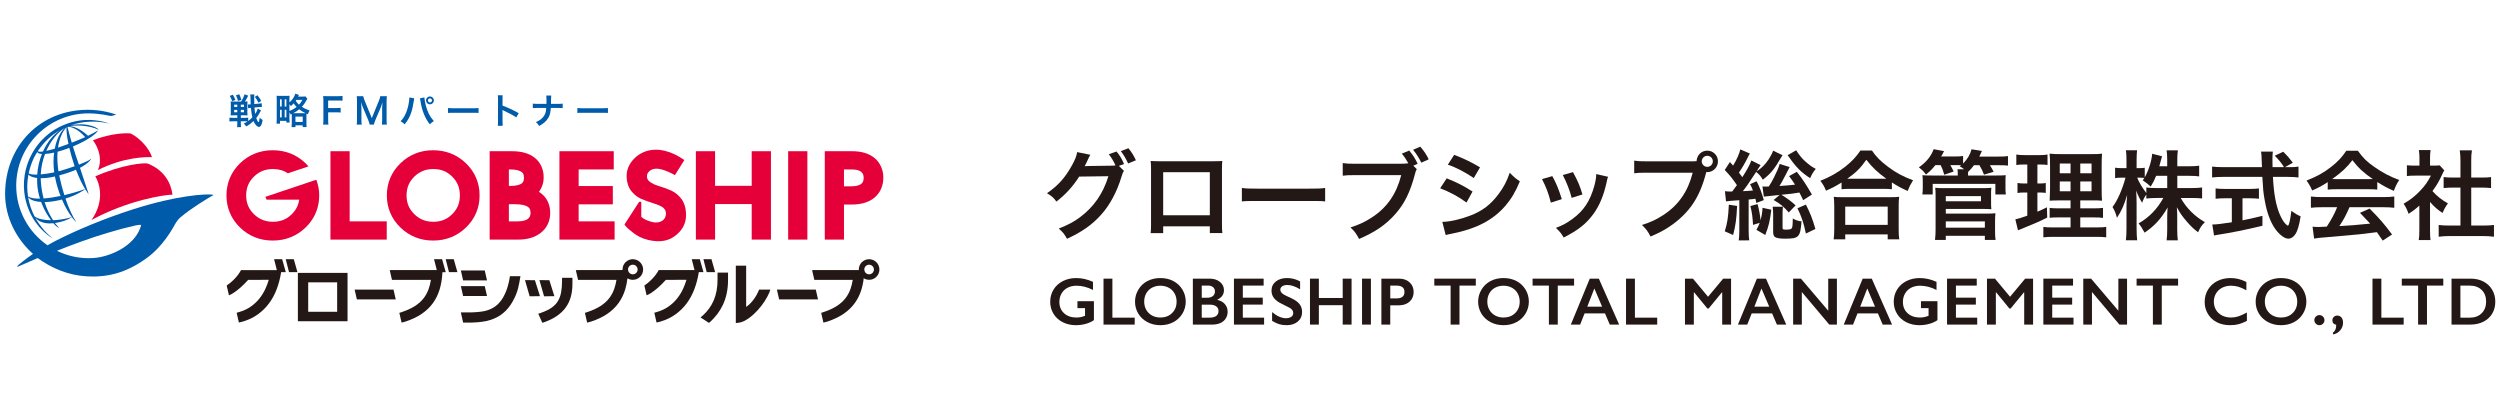<?xml version="1.0" encoding="UTF-8"?><svg id="uuid-fca8ee87-6cad-4097-b270-94c09d21e9f1" xmlns="http://www.w3.org/2000/svg" width="420" height="70" viewBox="0 0 420 70"><defs><style>.uuid-f61f69f6-61e5-4684-b07b-f4d9c394e81b{fill:#231815;}.uuid-f61f69f6-61e5-4684-b07b-f4d9c394e81b,.uuid-b74b5c56-8f60-4ae4-8282-95985f3687da,.uuid-3285222b-badb-4f56-a151-42740ef28532{stroke-width:0px;}.uuid-b74b5c56-8f60-4ae4-8282-95985f3687da{fill:#e60039;}.uuid-3285222b-badb-4f56-a151-42740ef28532{fill:#005bab;}</style></defs><path class="uuid-b74b5c56-8f60-4ae4-8282-95985f3687da" d="m25.536,26.402c-.437-1.392-1.926-3.144-3.574-3.978-.67-.073-3.043-.124-6.351,1.131,1.08,1.448,1.563,3.382.83,5.024,4.311-2.195,8.036-2.214,9.096-2.177Z"/><path class="uuid-b74b5c56-8f60-4ae4-8282-95985f3687da" d="m24.811,27.474c-.656-.148-4.24.155-8.796,2.148,1.121,1.964,1.201,4.738-.649,7.343,6.188-3.353,12.273-4.253,13.613-4.261-.258-1.999-1.393-4.119-4.167-5.23Z"/><path class="uuid-3285222b-badb-4f56-a151-42740ef28532" d="m35.759,32.708c-1.125-.17-6.003.095-13.35,2.44-5.054,1.613-9.696,3.594-12.952,5.255-.475.241-.972.516-1.471.806-3.178-2.193-5.261-5.855-5.261-10.008,0-6.714,5.441-12.156,12.155-12.156.404,0,.844.027,1.293.066.79.07,1.617.189,2.385.368.208.048.972-.234.972-.234-.537-.185-1.087-.339-1.651-.462-1.004-.221-2.044-.34-3.113-.34-8.057,0-13.907,6.095-13.907,14.151,0,3.966,1.915,7.58,4.684,10.059-1.134.784-2.359,1.754-2.643,2.041-.004.004-.009.008-.013.012l.07.111h0c.236-.081,2.05-.898,3.378-1.466.252.188.508.37.774.543,2.568,1.673,5.416,2.602,8.657,2.563,3.812-.046,6.542-1.426,8.797-3.039,2.825-2.021,4.363-4.892,4.994-6.002.13-.229.517-.718.767-.906,1.783-1.521,4.65-3.244,5.538-3.748l-.104-.052Zm-19.573,10.596c-.435.045-.871.071-1.308.07-1.624-.005-3.172-.332-4.586-.916-.247-.1-.488-.21-.726-.326,2.267-.903,5.64-2.184,8.622-3.044,1.12-.304,2.189-.662,3.325-.908.18-.038,2.277-.635,2.189-.314-.826,3.072-4.422,5.012-7.516,5.438Z"/><path class="uuid-3285222b-badb-4f56-a151-42740ef28532" d="m8.9,40.053s0,.004,0,.005c.001-.001.001-.003,0-.005Z"/><path class="uuid-3285222b-badb-4f56-a151-42740ef28532" d="m10.586,21.047c-1.864.797-4.064,2.408-5.446,5.226-1.395,2.888-1.293,5.647-.763,7.616.534,2.003,1.451,3.329,2.189,4.212,1.512,1.673,2.319,1.903,2.334,1.952-.015-.062-1.022-.582-2.376-2.512-.187-.269-.388-.586-.586-.946.163.176.369.366.593.498.255.149.905.443,1.73.446.232,0,.47-.013.709-.036.057.067.112.13.163.189.433.489.828.615.828.615,0,0-.478-.481-.733-.836,1.065-.144,2.13-.51,2.856-.976.445.584.745.838.745.838-.688-1.047-1.306-2.418-1.831-3.971,1.897-.574,3.056-1.389,3.315-1.583.342.55.589.842.589.843,0,0-.996-3.029-1.465-4.429,1.602-.834,1.913-1.536,1.913-1.536-.342.278-1.149.644-2.091,1.006-.015-.044-.029-.083-.039-.11-.367-1.036-.695-2.044-.972-2.949,1.383-.572,2.205-1.029,3.135-1.645.969-.694,1.082-1.024,1.082-1.024,0,0-.447.228-.989.524-.238.129-.461.245-.685.354-1.423-1.297-2.523-1.604-3.148-1.608,1.075-.2,3.232-.209,4.977.616-.447-.56-1.79-.877-2.62-.928-1.044-.023-1.662.026-2.164.175,1.122-.396,2.162-.561,2.957-.607,2.336-.124,3.437.318,3.541.304-.095-.007-.865-.47-3.076-.613-1.166-.034-2.782.075-4.672.896Zm-1.34,8.713c.101.497.22.994.356,1.488.181.612.372,1.169.568,1.676-1.027.216-2,.36-2.846.418-.236-.904-.386-1.845-.46-2.822-.015-.195-.022-.39-.025-.583.618.01,1.369-.06,2.246-.259.047-.011.092-.023.139-.034.007.039.014.077.021.116Zm-.135-.803c-.763.158-1.558.283-2.263.341.053-1.214.316-2.378.721-3.436.423-.022.934-.095,1.524-.226-.135,1.018-.144,2.146.017,3.321Zm-1.33-3.605c.628-1.419,1.512-2.611,2.474-3.41.073-.06.299-.236.577-.407.039-.024.075-.047.111-.071-.023.019-.045.037-.062.05-.746.626-1.37,1.876-1.68,3.461-.527.16-1.007.288-1.42.377Zm3.402-3.98c-.051.519.046,1.506.319,2.81-.61.231-1.202.44-1.756.62.193-1.373.649-2.593,1.437-3.43Zm-1.083.484c-1.195.808-2.197,2.076-2.882,3.597-.435.061-.741.05-.871-.049,1.095-1.671,2.425-2.798,3.754-3.548Zm-4.417,4.682c.183-.355.377-.686.578-1.002.005.013.01.026.016.039.079.158.345.26.766.287-.428,1.067-.703,2.244-.787,3.469-.646.018-1.167-.038-1.439-.199.175-.829.454-1.696.866-2.594Zm-.91,2.804c.126.132.335.274.672.387.213.072.476.131.787.168-.006.308-.002.619.018.932.059.952.209,1.732.467,2.538-.91.015-1.618-.098-2.01-.364-.172-1.101-.188-2.331.066-3.661Zm1.033,7.006c-.446-.864-.864-1.949-1.078-3.21.071.078.155.159.258.236.331.272.991.498,1.924.557.053.144.111.29.171.439.428,1.053,1.002,1.966,1.495,2.628-1.183-.001-2.187-.217-2.771-.65Zm6.266.128c-1.07.314-2.168.488-3.161.518-.615-.955-1.082-1.973-1.415-3.048.645-.007,1.39-.086,2.226-.267.239-.048.468-.101.69-.157.592,1.393,1.201,2.348,1.66,2.954Zm1.501-6.072c.256.549.51,1.003.728,1.354-1.144.407-2.34.757-3.491,1.025-.312-.992-.588-2.045-.822-3.131-.013-.062-.025-.124-.039-.187,1.165-.305,2.085-.632,2.808-.95.231.583.546,1.311.815,1.889Zm-1.036-2.477c-.954.34-1.956.655-2.712.858-.174-1.101-.235-2.228-.154-3.291.6-.16,1.262-.374,1.977-.65.214.904.502,1.93.873,3.036.005.015.011.032.017.048Zm1.781-4.895c-.517.234-1.087.466-1.881.785-.127.051-.254.101-.38.151-.351-1.186-.598-2.136-.714-2.644,0-.006-.002-.01-.003-.016.601-.02,1.644.256,2.979,1.725Z"/><path class="uuid-3285222b-badb-4f56-a151-42740ef28532" d="m18.334,20.765c.007,0,.01,0,.011-.004,0,.003-.005.004-.011.004Z"/><polygon class="uuid-b74b5c56-8f60-4ae4-8282-95985f3687da" points="58.741 25.405 57.615 25.405 55.515 25.405 55.515 40.252 64.972 40.252 64.972 37.188 58.741 37.188 58.741 25.405"/><path class="uuid-b74b5c56-8f60-4ae4-8282-95985f3687da" d="m72.767,25.242c-2.108-.01-4.024.749-5.502,2.199-1.489,1.433-2.285,3.319-2.272,5.392-.013,2.066.784,3.949,2.272,5.382,1.478,1.451,3.395,2.21,5.502,2.198h.043c2.097,0,4.002-.756,5.476-2.196,1.496-1.432,2.296-3.316,2.283-5.384.013-2.075-.786-3.961-2.283-5.394-1.485-1.45-3.405-2.207-5.519-2.197Zm.037,12.018c-1.318-.01-2.304-.412-3.206-1.285-.887-.889-1.289-1.848-1.299-3.141.01-1.302.413-2.264,1.299-3.152.902-.873,1.887-1.275,3.206-1.285,1.311.01,2.283.41,3.174,1.281.873.886,1.273,1.852,1.284,3.156-.011,1.296-.409,2.258-1.284,3.145-.891.872-1.864,1.271-3.174,1.281Z"/><path class="uuid-b74b5c56-8f60-4ae4-8282-95985f3687da" d="m90.541,32.227c.518-.7.81-1.543.792-2.442.017-1.272-.502-2.487-1.481-3.262-.999-.807-2.316-1.116-3.839-1.118h-3.751v14.847h4.834c1.458,0,2.761-.349,3.769-1.15,1.019-.787,1.586-2.023,1.567-3.321.006-1.061-.325-2.081-1.024-2.837-.255-.278-.546-.516-.868-.717Zm-4.861-3.759c1.029-.005,1.666.203,1.942.415.265.215.381.383.404.975-.023.591-.139.76-.397.97-.271.208-.897.414-1.912.41h-.227v-2.77h.19Zm-.19,8.721v-2.878h1.055c1.115-.006,1.824.211,2.144.444.304.237.421.41.444,1.009-.017.508-.125.717-.43.99-.274.232-.81.436-1.733.435h-1.481Z"/><polygon class="uuid-b74b5c56-8f60-4ae4-8282-95985f3687da" points="97.212 34.329 102.955 34.329 102.955 31.256 97.212 31.256 97.212 28.468 103.109 28.468 103.109 25.405 101.983 25.405 93.985 25.405 93.985 40.252 103.253 40.252 103.253 37.189 97.212 37.189 97.212 34.329"/><polygon class="uuid-b74b5c56-8f60-4ae4-8282-95985f3687da" points="126.284 25.405 126.284 31.219 120.133 31.219 120.133 25.405 116.907 25.405 116.907 40.251 120.133 40.251 120.133 34.283 126.284 34.283 126.284 40.251 129.519 40.251 129.519 25.405 128.394 25.405 126.284 25.405"/><polygon class="uuid-b74b5c56-8f60-4ae4-8282-95985f3687da" points="132.413 25.405 132.413 40.252 135.639 40.252 135.639 25.405 134.513 25.405 132.413 25.405"/><path class="uuid-b74b5c56-8f60-4ae4-8282-95985f3687da" d="m146.935,26.562c-.985-.826-2.29-1.158-3.776-1.157h-4.596v14.846h3.226v-5.888h1.282c1.529,0,2.861-.334,3.86-1.18.971-.807,1.479-2.036,1.463-3.326.017-1.279-.492-2.5-1.459-3.296Zm-5.147,1.906h1.336c.836.002,1.306.191,1.567.416.278.258.39.47.406.993-.017.566-.138.774-.405,1.011-.258.217-.782.415-1.685.413h-1.219v-2.833Z"/><path class="uuid-b74b5c56-8f60-4ae4-8282-95985f3687da" d="m53.138,30.198l-8.566,2.874.223.476h5.468c-.132.948-.524,1.716-1.229,2.43-.891.872-1.863,1.271-3.174,1.281-1.318-.01-2.303-.412-3.206-1.285-.887-.889-1.287-1.848-1.299-3.141.011-1.302.413-2.264,1.299-3.152.902-.873,1.888-1.275,3.206-1.285.988.008,1.784.236,2.496.722l3.472-1.165c-.154-.177-.314-.349-.486-.514-1.483-1.45-3.404-2.207-5.518-2.197-2.109-.01-4.024.749-5.503,2.199-1.49,1.433-2.284,3.319-2.272,5.392-.012,2.066.783,3.949,2.272,5.382,1.478,1.451,3.394,2.21,5.503,2.198h.042c2.097,0,4.002-.756,5.476-2.196,1.321-1.265,2.098-2.883,2.254-4.669.02-.236.032-.475.031-.715.005-.868-.14-1.698-.488-2.635Z"/><path class="uuid-b74b5c56-8f60-4ae4-8282-95985f3687da" d="m115.248,35.775c-.046-.892-.286-1.722-.802-2.398-.439-.575-.996-1.041-1.64-1.344-.564-.265-1.33-.538-2.365-.862-.918-.273-1.448-.758-1.493-.839-.174-.208-.238-.37-.257-.625-.007-.403.07-.602.357-.906.299-.282.61-.427,1.161-.464.444-.029,1.537.163,3.178,1.085l1.584-2.536c-.434-.297-1.069-.697-1.764-1.022-.701-.329-2.036-.777-3.261-.713-1.286.056-2.485.569-3.37,1.465-.898.878-1.377,1.983-1.298,3.214.044.835.278,1.628.779,2.267.423.539.958.978,1.573,1.268.542.251,1.3.524,2.353.86.932.283,1.451.636,1.531.759.503.458.478,1.345-.008,1.9-.873.84-2.086.371-2.344.295-.642-.188-1.1-.465-1.428-.742v-2.534h-.358l-2.47,3.815c.024.035.05.072.078.108.3.419.831.861,1.451,1.328.624.469,1.388.904,2.472,1.159,2.799.657,4.268-.338,5.144-1.247.903-.903,1.276-2.034,1.195-3.291Z"/><path class="uuid-3285222b-badb-4f56-a151-42740ef28532" d="m43.857,18.553q-.024.042-.084.132c0,.006-.018.036-.048.09-.192.384-.432.756-.678,1.062.138.39.306.696.384.696.066,0,.138-.276.198-.768.192.192.282.264.498.39-.126.786-.33,1.164-.63,1.164-.15,0-.354-.126-.522-.324-.15-.186-.264-.372-.384-.66-.39.378-.743.642-1.223.918-.132-.21-.234-.33-.42-.498.342-.168.444-.228.654-.36-.179-.018-.353-.024-.521-.024h-.624v.354c0,.3.012.462.036.636h-.665c.024-.168.036-.342.036-.642v-.348h-.659c-.27,0-.48.012-.66.036v-.642c.18.024.39.036.648.036h.672v-.432h-.558c-.258,0-.432.006-.552.024.012-.12.018-.246.018-.51v-1.332c0-.264-.006-.39-.018-.516.114.018.234.024.462.024h1.289c.288-.456.42-.72.582-1.211l.606.216c-.21.444-.33.672-.552.996.204,0,.318-.006.438-.024-.018.138-.024.282-.024.552v1.271c0,.258.006.408.024.534-.156-.018-.336-.024-.564-.024h-.558v.432h.624c.263,0,.426-.006.612-.03v.558c.276-.204.414-.324.701-.612-.12-.48-.186-.936-.24-1.601-.27.03-.372.042-.468.066l-.042-.63h.102c.102,0,.228-.006.372-.018-.018-.318-.03-.702-.036-1.14-.006-.246-.018-.414-.036-.522h.689c-.024.126-.03.216-.03.564,0,.306.006.666.012,1.044l.726-.066c.234-.018.372-.042.522-.078l.036.624h-.054c-.137.006-.221.006-.474.03l-.726.072c.036.468.072.798.126,1.086.198-.294.348-.612.432-.912l.552.318Zm-4.744-2.645c.222.372.264.456.444.894l-.552.198c-.126-.378-.21-.564-.408-.888l.516-.204Zm.228,1.679v.378h.522v-.378h-.522Zm0,.87v.402h.522v-.402h-.522Zm.852-2.627c.168.36.21.474.354.96l-.57.162c-.096-.396-.162-.588-.336-.942l.552-.18Zm.264,2.135h.528v-.378h-.528v.378Zm0,.894h.528v-.402h-.528v.402Zm2.969-1.607c-.198-.408-.312-.588-.612-.977l.432-.276c.33.414.438.57.642.948l-.461.306Z"/><path class="uuid-3285222b-badb-4f56-a151-42740ef28532" d="m48.819,19.23c-.06-.144-.078-.18-.198-.39v1.145c0,.258.006.438.03.6h-.54v-.276h-1.074v.468h-.581c.024-.192.036-.408.036-.714v-3.365c0-.258-.012-.474-.024-.606.132.012.336.018.576.018h1.008c.288,0,.426-.006.588-.018-.012.096-.018.348-.018.588v.528c.474-.39.845-.947.983-1.475l.618.204q-.042.078-.084.174c-.012.03-.018.042-.054.12h.756c.21,0,.342-.006.48-.03l.318.39c-.03.048-.042.066-.072.12-.294.546-.534.882-.864,1.235.402.264.786.444,1.307.618-.138.234-.192.348-.282.63-.12-.054-.156-.072-.239-.108-.006.09-.006.162-.006.324v1.283c0,.3.006.516.03.654h-.659v-.294h-1.218v.3h-.647c.018-.174.03-.384.03-.654v-1.283c0-.114-.006-.168-.006-.27l-.192.084Zm-1.782-1.331h.288v-1.211h-.288v1.211Zm0,1.829h.288v-1.278h-.288v1.278Zm.786-1.829h.288v-1.211h-.288v1.211Zm0,1.829h.288v-1.278h-.288v1.278Zm.798-1.086c.432-.156.834-.384,1.206-.678-.204-.204-.324-.354-.492-.6-.174.198-.252.276-.461.468-.108-.156-.145-.21-.252-.348v1.158Zm2.405.378c.162,0,.222,0,.312-.006-.408-.192-.738-.396-1.074-.654-.342.282-.623.468-.995.66h1.757Zm-1.391,1.463h1.218v-.894h-1.218v.894Zm.15-3.706c-.048.072-.066.096-.102.15.174.288.311.456.545.666.246-.27.414-.504.57-.816h-1.013Z"/><path class="uuid-3285222b-badb-4f56-a151-42740ef28532" d="m55.129,20.07c0,.426.012.636.048.863h-.894c.036-.204.048-.456.048-.852v-3.16c0-.33-.012-.504-.048-.78.246.012.396.018.762.018h1.679c.377,0,.57-.012.821-.042v.809c-.216-.03-.437-.042-.821-.042h-1.596v1.271h1.284c.372,0,.582-.012.815-.042v.798c-.222-.03-.45-.042-.815-.042h-1.284v1.199Z"/><path class="uuid-3285222b-badb-4f56-a151-42740ef28532" d="m62.106,20.934c-.03-.192-.126-.474-.264-.81l-.864-2.057c-.114-.27-.168-.432-.306-.918.024.318.048.81.048.941v1.967c0,.414.011.642.048.875h-.84c.036-.24.048-.474.048-.875v-3.011c0-.39-.012-.642-.048-.888h1.097c.042.21.12.462.222.714l1.217,2.974,1.212-2.974c.12-.294.174-.486.216-.714h1.103c-.036.288-.048.486-.048.888v3.011c0,.438.012.654.048.875h-.84c.036-.246.048-.462.048-.875v-1.991c.024-.522.042-.828.048-.918-.078.324-.192.66-.276.876l-.9,2.111c-.12.282-.228.618-.264.798h-.708Z"/><path class="uuid-3285222b-badb-4f56-a151-42740ef28532" d="m69.591,16.52c-.023.072-.035.138-.077.462-.12.816-.27,1.481-.474,2.051-.27.737-.575,1.277-1.061,1.853-.288-.276-.384-.348-.684-.516.36-.36.605-.726.857-1.278.258-.558.468-1.301.564-2.057.036-.246.053-.45.053-.582v-.084l.821.15Zm1.703-.15c.018.336.115.852.252,1.379.288,1.097.684,1.865,1.338,2.591-.318.204-.42.288-.661.552-.425-.516-.737-1.055-1.018-1.763-.258-.63-.468-1.433-.57-2.183-.036-.228-.053-.342-.084-.432l.743-.144Zm1.595.498c0,.366-.293.66-.659.66-.359,0-.659-.3-.659-.66,0-.366.294-.66.659-.66s.659.294.659.66Zm-1.001,0c0,.186.155.342.341.342s.342-.156.342-.342c0-.192-.15-.342-.342-.342-.186,0-.341.156-.341.342Z"/><path class="uuid-3285222b-badb-4f56-a151-42740ef28532" d="m75.26,18.145c.265.036.378.042.971.042h3.197c.595,0,.708-.006.971-.042v.834c-.239-.03-.306-.03-.976-.03h-3.185c-.672,0-.737,0-.978.03v-.834Z"/><path class="uuid-3285222b-badb-4f56-a151-42740ef28532" d="m83.629,21.131c.029-.192.036-.354.036-.672v-3.844c0-.294-.013-.45-.036-.612h.821c-.024.18-.024.258-.024.63v1.116c.822.288,1.763.726,2.723,1.265l-.42.708c-.498-.342-1.122-.684-2.122-1.145-.139-.066-.157-.072-.205-.102.018.168.024.24.024.408v1.583c0,.312.006.468.024.666h-.821Z"/><path class="uuid-3285222b-badb-4f56-a151-42740ef28532" d="m93.754,17.449c.419,0,.545-.006.779-.042v.755c-.215-.024-.372-.03-.768-.03h-1.23c-.053.834-.155,1.229-.432,1.691-.33.546-.75.918-1.529,1.343-.204-.342-.294-.45-.546-.648.719-.312,1.176-.684,1.446-1.181.18-.324.246-.594.293-1.206h-1.487c-.396,0-.551.006-.768.03v-.755c.234.036.365.042.779.042h1.512c.005-.252.005-.36.005-.468v-.354c0-.258-.005-.414-.029-.576h.828c-.024.192-.024.198-.031.576l-.005.36q-.006.396-.006.462h1.188Z"/><path class="uuid-3285222b-badb-4f56-a151-42740ef28532" d="m96.994,18.145c.265.036.378.042.971.042h3.197c.595,0,.708-.006.971-.042v.834c-.239-.03-.306-.03-.976-.03h-3.185c-.672,0-.737,0-.978.03v-.834Z"/><path class="uuid-f61f69f6-61e5-4684-b07b-f4d9c394e81b" d="m106.317,43.545c-.958,0-1.734.776-1.734,1.733,0,.03.007.058.009.087l-7.856.012.378,1.642h6.453c-.089.564-.219,1.079-.388,1.548-.216.601-.514,1.133-.895,1.609-.378.472-.854.891-1.439,1.262-.582.367-1.289.693-2.12.971l-.461.154.377,1.639.661-.178c1.051-.345,1.96-.777,2.723-1.297.76-.519,1.393-1.125,1.891-1.817.497-.688.871-1.459,1.124-2.304.173-.58.295-1.2.375-1.854.263.16.57.258.901.258.955,0,1.729-.774,1.729-1.73s-.774-1.733-1.729-1.733Zm0,2.541c-.449,0-.808-.363-.81-.808.002-.447.362-.808.81-.808.443,0,.805.362.805.808s-.362.807-.805.808Z"/><path class="uuid-f61f69f6-61e5-4684-b07b-f4d9c394e81b" d="m94.426,46.67v.461c0,.757-.056,1.423-.161,1.996-.106.561-.287,1.044-.54,1.464-.252.414-.598.774-1.046,1.092-.449.315-1.04.608-1.777.864l-.477.165.692,1.522.4-.141c1.508-.532,2.682-1.315,3.473-2.364.797-1.057,1.181-2.416,1.18-4.023v-1.035h-1.743Z"/><polygon class="uuid-f61f69f6-61e5-4684-b07b-f4d9c394e81b" points="93.136 49.754 92.289 47.071 90.624 47.065 91.404 49.78 93.136 49.754"/><polygon class="uuid-f61f69f6-61e5-4684-b07b-f4d9c394e81b" points="89.865 47.071 88.201 47.065 88.982 49.78 90.713 49.754 89.865 47.071"/><path class="uuid-f61f69f6-61e5-4684-b07b-f4d9c394e81b" d="m85.664,46.404c-.096.717-.292,1.526-.448,2.003-.256.739-.554,1.364-.882,1.862-.367.553-.793.984-1.28,1.305-.491.326-1.06.559-1.722.699-.673.14-1.737.215-2.612.215h-1.298l.386,1.714h.911c1.018,0,2.232-.091,3.062-.284.839-.19,1.593-.508,2.254-.946.664-.443,1.241-1.02,1.719-1.721.232-.339.444-.714.639-1.119l.006.009c.233-.461.406-.917.536-1.343.012-.035.109-.39.109-.39.131-.453.28-1.347.393-2.003h-1.775Z"/><polygon class="uuid-f61f69f6-61e5-4684-b07b-f4d9c394e81b" points="81.818 47.106 81.439 45.441 77.425 45.441 77.802 47.106 81.818 47.106"/><polygon class="uuid-f61f69f6-61e5-4684-b07b-f4d9c394e81b" points="81.818 49.731 81.439 48.069 77.425 48.069 77.802 49.731 81.818 49.731"/><path class="uuid-f61f69f6-61e5-4684-b07b-f4d9c394e81b" d="m50.044,45.845v8.124h8.342v-8.124h-8.342Zm6.599,6.534h-4.866v-4.946h4.865v4.946Z"/><polygon class="uuid-f61f69f6-61e5-4684-b07b-f4d9c394e81b" points="49.359 43.546 48.005 43.546 48.558 45.723 49.972 45.723 49.359 43.546"/><path class="uuid-f61f69f6-61e5-4684-b07b-f4d9c394e81b" d="m47.398,43.546h-1.354l.466,1.832h-6.026s-.64,1.386-2.4,2.592l.376,1.643s1.232-.386,3.236-2.597l3.457-.008c-.147.501-.326.985-.536,1.445-.284.63-.634,1.2-1.049,1.715-.413.514-.895.96-1.448,1.346-.543.38-1.168.675-1.884.888l-.48.142.376,1.642.654-.161c.966-.284,1.822-.698,2.563-1.237.729-.533,1.358-1.156,1.878-1.869.518-.705.937-1.49,1.258-2.342.319-.846.555-1.735.71-2.664l.032-.191h.787l-.615-2.177Z"/><polygon class="uuid-f61f69f6-61e5-4684-b07b-f4d9c394e81b" points="76.231 43.546 74.879 43.546 75.431 45.723 76.846 45.723 76.231 43.546"/><path class="uuid-f61f69f6-61e5-4684-b07b-f4d9c394e81b" d="m74.271,43.546h-1.353l.462,1.821-7.905.01.376,1.642h6.542c-.091.564-.221,1.079-.389,1.548-.215.601-.512,1.133-.893,1.609-.38.472-.855.891-1.439,1.261-.582.367-1.29.693-2.122.972l-.46.153.377,1.639.66-.178c1.05-.346,1.959-.778,2.724-1.296.758-.52,1.393-1.125,1.89-1.818.497-.689.87-1.459,1.124-2.304.25-.839.403-1.757.458-2.749l.008-.132h.555l-.616-2.177Z"/><polygon class="uuid-f61f69f6-61e5-4684-b07b-f4d9c394e81b" points="59.577 48.648 59.955 50.301 66.486 50.301 66.109 48.648 59.577 48.648"/><path class="uuid-f61f69f6-61e5-4684-b07b-f4d9c394e81b" d="m110.654,45.377s-.639,1.386-2.4,2.592l.376,1.643s1.232-.386,3.237-2.597l3.456-.008c-.148.501-.326.985-.536,1.445-.284.63-.634,1.2-1.05,1.715-.413.514-.893.96-1.447,1.346-.543.38-1.169.675-1.885.888l-.48.142.375,1.642.655-.161c.966-.284,1.823-.698,2.563-1.237.731-.533,1.358-1.156,1.88-1.869.516-.705.937-1.49,1.256-2.342.32-.846.557-1.735.712-2.664l.089-.537h-6.8Z"/><polygon class="uuid-f61f69f6-61e5-4684-b07b-f4d9c394e81b" points="120.143 45.723 119.527 43.546 118.174 43.546 118.727 45.723 120.143 45.723"/><polygon class="uuid-f61f69f6-61e5-4684-b07b-f4d9c394e81b" points="116.214 43.546 116.767 45.723 118.183 45.723 117.567 43.546 116.214 43.546"/><polygon class="uuid-f61f69f6-61e5-4684-b07b-f4d9c394e81b" points="130.517 48.648 130.894 50.301 137.427 50.301 137.049 48.648 130.517 48.648"/><path class="uuid-f61f69f6-61e5-4684-b07b-f4d9c394e81b" d="m120.547,47.006c-.001,2.626-.861,4.534-2.48,6l-.384.327,1.423.913.298-.255c1.549-1.483,2.914-3.553,2.907-6.985v-1.208h-1.765v1.208Z"/><path class="uuid-f61f69f6-61e5-4684-b07b-f4d9c394e81b" d="m125.355,51.559v-6.928h-1.739v9.635s.312-.01.576-.062c.305-.061.518-.142.518-.142,1.578-.585,3.746-2.877,4.6-5.092l.108-.322h-1.871c-.49,1.151-1.199,2.222-2.191,2.911Z"/><path class="uuid-f61f69f6-61e5-4684-b07b-f4d9c394e81b" d="m145.167,45.365l-8.737.012.378,1.642h6.454c-.089.564-.221,1.079-.389,1.548-.216.601-.512,1.133-.893,1.609-.379.472-.854.891-1.44,1.261-.583.367-1.289.693-2.122.972l-.46.153.376,1.639.661-.178c1.05-.346,1.959-.778,2.723-1.296.76-.52,1.393-1.125,1.89-1.818.498-.689.871-1.459,1.125-2.304.25-.839.402-1.757.458-2.749l-.025-.49Z"/><path class="uuid-f61f69f6-61e5-4684-b07b-f4d9c394e81b" d="m146.011,43.546c-.958,0-1.733.775-1.733,1.733s.776,1.729,1.733,1.729,1.73-.773,1.73-1.729-.774-1.733-1.73-1.733Zm0,2.541c-.448-.001-.808-.363-.81-.807.002-.447.362-.809.81-.809.443,0,.806.362.806.809,0,.444-.363.806-.806.807Z"/><path class="uuid-f61f69f6-61e5-4684-b07b-f4d9c394e81b" d="m188.822,28.704c-.163.245-.229.375-.408.98-.751,2.482-1.91,4.685-3.346,6.301-1.502,1.715-3.298,2.988-5.812,4.131-.457-.816-.669-1.094-1.387-1.714,1.633-.653,2.547-1.142,3.575-1.91,2.334-1.746,3.869-3.967,4.767-6.889l-4.914.065c-.996,1.6-2.269,3.004-3.82,4.195-.49-.669-.734-.881-1.584-1.404,1.861-1.274,3.037-2.58,4.228-4.735.506-.93.768-1.584.833-2.171l2.236.457c-.13.164-.13.18-.327.588-.294.653-.408.898-.636,1.322.179-.016.441-.016.784-.033l3.575-.049c.424,0,.637-.017.816-.049-.327-.719-.669-1.29-1.126-1.878l1.306-.457c.604.751.882,1.224,1.257,2.106l-.865.311.849.832Zm.702-1.24c-.343-.751-.734-1.437-1.224-2.074l1.273-.489c.571.702.898,1.24,1.258,2.024l-1.307.539Z"/><path class="uuid-f61f69f6-61e5-4684-b07b-f4d9c394e81b" d="m195.415,38.026v1.143h-2.106c.049-.392.065-.783.065-1.404v-9.354c0-.62-.016-.931-.065-1.372.392.033.735.049,1.388.049h9.273c.702,0,.995-.016,1.371-.049-.033.425-.049.751-.049,1.355v9.338c0,.604.016,1.044.065,1.42h-2.106v-1.126h-7.836Zm7.836-9.093h-7.836v7.232h7.836v-7.232Z"/><path class="uuid-f61f69f6-61e5-4684-b07b-f4d9c394e81b" d="m208.635,31.577c.719.098,1.029.115,2.644.115h8.702c1.616,0,1.926-.017,2.644-.115v2.269c-.653-.081-.833-.081-2.661-.081h-8.669c-1.828,0-2.008,0-2.661.081v-2.269Z"/><path class="uuid-f61f69f6-61e5-4684-b07b-f4d9c394e81b" d="m238.018,28.41c-.147.277-.196.392-.277.734-.816,3.118-1.78,5.078-3.347,6.84-1.6,1.796-3.346,2.988-6.073,4.163-.457-.881-.67-1.192-1.437-1.942,1.437-.457,2.367-.882,3.575-1.666,2.547-1.649,4.147-3.951,4.946-7.117h-7.771c-1.094,0-1.469.016-2.057.097v-2.122c.637.097.98.114,2.09.114h7.493c.686,0,1.11-.033,1.437-.081-.392-.702-.653-1.094-1.094-1.616l1.241-.523c.669.816.963,1.274,1.42,2.22l-.734.327.588.571Zm.767-1.078c-.441-.881-.816-1.47-1.388-2.171l1.208-.523c.621.718.963,1.224,1.421,2.122l-1.241.571Z"/><path class="uuid-f61f69f6-61e5-4684-b07b-f4d9c394e81b" d="m243.044,29.961c1.681.669,2.938,1.306,4.342,2.22l-1.012,1.845c-1.306-.963-2.759-1.747-4.424-2.4l1.094-1.665Zm-.735,7.313c1.241-.016,3.02-.408,4.718-1.061,2.024-.784,3.412-1.845,4.718-3.592.882-1.175,1.388-2.154,1.894-3.607.669.702.914.914,1.697,1.453-.751,1.812-1.437,2.938-2.449,4.13-2.073,2.383-4.848,3.836-8.864,4.636-.588.115-.816.164-1.143.262l-.571-2.22Zm1.992-11.265c1.681.653,2.971,1.274,4.342,2.106l-1.045,1.796c-1.486-.996-2.938-1.763-4.358-2.253l1.061-1.649Z"/><path class="uuid-f61f69f6-61e5-4684-b07b-f4d9c394e81b" d="m260.787,29.585c.686,1.257,1.012,2.041,1.6,3.869l-1.844.589c-.424-1.65-.751-2.514-1.486-3.951l1.73-.506Zm9.37.115c-.098.245-.13.327-.228.832-.474,2.22-1.208,4.016-2.253,5.436-1.208,1.649-2.563,2.71-4.979,3.935-.424-.719-.62-.963-1.306-1.616,1.143-.441,1.812-.8,2.776-1.502,1.909-1.388,3.004-3.053,3.706-5.664.212-.8.293-1.372.293-1.878l1.992.457Zm-5.893-.783c.865,1.616,1.175,2.334,1.584,3.755l-1.812.571c-.31-1.241-.8-2.498-1.486-3.837l1.714-.489Z"/><path class="uuid-f61f69f6-61e5-4684-b07b-f4d9c394e81b" d="m284.129,27.104c.293,0,.538,0,.898-.033.033-.996.816-1.763,1.796-1.763.996,0,1.795.8,1.795,1.796s-.8,1.812-1.779,1.812c-.033,0-.065,0-.179-.017-.571,2.204-1.258,3.853-2.204,5.273-.996,1.502-2.416,2.873-4.064,3.95-.931.621-1.698,1.013-3.102,1.616-.457-.881-.67-1.192-1.437-1.942,1.437-.457,2.367-.882,3.575-1.665,2.547-1.649,4.146-3.951,4.946-7.117h-7.771c-1.094,0-1.469.016-2.057.097v-2.122c.637.097.98.114,2.089.114h7.494Zm1.763,0c0,.506.425.93.931.93s.931-.424.931-.93c0-.523-.408-.93-.931-.93-.506,0-.931.424-.931.93Z"/><path class="uuid-f61f69f6-61e5-4684-b07b-f4d9c394e81b" d="m289.791,32.116c.392.049.555.065.914.065.065,0,.179,0,.31-.016.31-.392.49-.637.784-1.061-.686-1.028-1.126-1.584-2.041-2.547l.865-1.338c.261.293.343.391.539.604.604-.996,1.045-1.992,1.208-2.726l1.616.703c-.13.179-.163.261-.31.555-.522,1.061-.963,1.796-1.535,2.644.261.327.392.506.571.767.799-1.24,1.224-2.024,1.518-2.807l1.551.783q-.098.147-.425.637c-.016.033-.065.098-.13.212-.033.033-.082.114-.131.195.784-.473,1.453-1.126,2.008-1.974.392-.604.621-1.029.784-1.502l1.584.767c-.049.065-.065.099-.082.131q-.097.147-.179.277c-1.159,2.008-1.73,2.678-3.053,3.706-.359-.604-.621-.914-1.127-1.306-1.518,2.318-1.649,2.497-2.236,3.232.816-.033.979-.049,1.698-.114-.13-.359-.212-.539-.474-1.061l1.094-.49c.489.93.849,1.877,1.208,3.167l-1.257.473c-.065-.327-.082-.425-.147-.702q-.179.016-.49.065c-.098,0-.228.017-.653.066v5.142c0,.8.033,1.258.098,1.715l-1.763.016c.065-.506.098-.996.098-1.714v-5.044q-1.943.131-2.236.196l-.18-1.714Zm2.041,2.482c-.098,2.22-.261,3.33-.669,4.881l-1.404-.62c.441-1.404.588-2.368.686-4.473l1.387.213Zm2.677,3.183c-.082-1.388-.163-2.024-.441-3.167l1.208-.327c.31,1.257.425,1.862.49,2.726.212-.8.293-1.241.342-2.106l1.469.327c-.228,1.893-.441,2.791-1.012,4.244l-1.486-.865c.294-.555.376-.718.556-1.176l-1.127.343Zm8.424-4.147c-.327-.686-.408-.865-.637-1.29-1.224.196-1.273.213-3.021.375.914.555,1.698,1.143,2.384,1.779l-1.143,1.192c-.865-.98-1.371-1.404-2.546-2.09l1.012-.849c-1.975.195-2.335.229-2.661.278l-.229-1.715c.229.033.343.033.555.033.131,0,.213,0,.506-.016.392-.588.539-.865.866-1.502.587-1.175.8-1.665.963-2.285l1.682.522-.685,1.323c-.604,1.159-.735,1.404-1.029,1.86,1.584-.114,1.796-.13,2.612-.228-.311-.506-.49-.751-.996-1.437l1.306-.718c1.078,1.388,1.567,2.155,2.53,3.82l-1.469.947Zm-3.396,1.094c-.049.343-.065.702-.065,1.044v2.433c0,.359.033.375.767.375.327,0,.637-.065.719-.163.179-.196.212-.473.228-1.714.506.293.898.424,1.47.49-.212,2.677-.441,2.905-2.824,2.905-.817,0-1.356-.098-1.633-.277-.212-.148-.31-.409-.31-.882v-2.988c0-.424-.033-.816-.081-1.224h1.73Zm2.22-9.485c.506.799.963,1.371,1.534,1.877.653.588,1.11.914,1.764,1.258-.392.441-.637.832-.947,1.551-1.42-.898-2.416-1.878-3.494-3.461-.033-.033-.13-.163-.294-.392l1.437-.832Zm1.632,9.126c.751,1.486,1.077,2.318,1.6,4.097l-1.6.767c-.391-1.844-.718-2.824-1.42-4.244l1.42-.62Z"/><path class="uuid-f61f69f6-61e5-4684-b07b-f4d9c394e81b" d="m309.379,30.663c-1.061.653-1.486.881-2.612,1.372-.278-.686-.473-1.028-.947-1.665,1.518-.588,2.905-1.372,4.163-2.351,1.126-.898,1.893-1.714,2.563-2.726h1.942c.703,1.045,1.437,1.78,2.743,2.759,1.274.963,2.498,1.616,4.163,2.236-.425.686-.589.996-.898,1.796-1.16-.522-1.665-.784-2.661-1.436v1.142c-.408-.049-.817-.065-1.47-.065h-5.583c-.522,0-.979.016-1.404.065v-1.126Zm-1.323,9.55c.065-.522.098-1.012.098-1.73v-3.804c0-.669-.033-1.142-.081-1.616.359.049.751.065,1.404.065h8.162c.653,0,1.044-.016,1.42-.065-.065.457-.081.914-.081,1.616v3.82c0,.751.016,1.208.097,1.714h-1.942v-.832h-7.134v.832h-1.943Zm1.943-2.432h7.134v-3.069h-7.134v3.069Zm6.35-7.754h.555c-1.436-1.029-2.334-1.878-3.363-3.184-.98,1.404-1.698,2.106-3.2,3.184h6.008Z"/><path class="uuid-f61f69f6-61e5-4684-b07b-f4d9c394e81b" d="m325.147,27.74c-.523.653-.849.979-1.584,1.584-.44-.588-.539-.686-1.192-1.208,1.225-.849,2.09-1.91,2.482-3.053l1.746.327c-.229.441-.293.588-.49.898h2.237c.735,0,1.078-.017,1.452-.081v1.273c.735-.751,1.192-1.518,1.421-2.4l1.746.277c-.261.571-.293.637-.44.947h3.216c.799,0,1.126-.017,1.6-.082v1.6c-.441-.049-.8-.065-1.518-.065h-1.518c.359.587.408.669.62,1.11l-1.616.474c-.229-.621-.409-.98-.767-1.584h-.914c-.311.424-.473.604-.996,1.142v.326l-.016.262h4.588c.931,0,1.224-.017,1.763-.049-.049.293-.049.49-.049,1.012v1.143c0,.489.017.767.065,1.078h-1.763v-1.78h-10.529v1.78h-1.731c.033-.327.065-.62.065-1.078v-1.11c0-.489-.017-.735-.065-1.045.49.033.767.049,1.714.049h4.228v-.262c0-.359,0-.538-.049-.783h1.126c-.343-.262-.424-.327-.751-.506l.245-.179c-.277-.017-.457-.017-.735-.017h-1.078c.261.457.359.67.555,1.078l-1.583.539c-.179-.686-.326-1.061-.604-1.617h-.881Zm-.066,12.571c.066-.572.098-1.061.098-1.812v-5.877c0-.473-.016-.768-.065-1.078.392.049.816.065,1.372.065h6.661c.604,0,1.012-.016,1.404-.065-.05.343-.05.653-.05,1.11v1.224c0,.604,0,.881.05,1.274-.409-.033-.784-.049-1.339-.049h-6.318v.784h7.003c.604,0,.963-.017,1.339-.065-.049.408-.065.816-.065,1.355v1.649c0,.555.016,1.012.081,1.486h-1.796v-.702h-6.563v.702h-1.812Zm1.812-6.498h5.909v-.865h-5.909v.865Zm0,4.441h6.563v-1.061h-6.563v1.061Z"/><path class="uuid-f61f69f6-61e5-4684-b07b-f4d9c394e81b" d="m339.968,27.643c-.523,0-.817.016-1.225.081v-1.763c.392.065.817.098,1.486.098h2.302c.653,0,1.045-.017,1.452-.098v1.746c-.407-.049-.751-.065-1.208-.065h-.49v3.183h.376c.424,0,.669-.017,1.028-.082v1.665c-.327-.049-.653-.065-1.028-.065h-.376v3.216c.685-.293.881-.375,1.6-.735l.049,1.73c-1.42.703-2.057.98-4.588,2.008-.082.033-.163.065-.326.13l-.441-1.844c.555-.114.898-.228,2.008-.62v-3.885h-.539c-.473,0-.735.016-1.11.081v-1.682c.391.065.637.082,1.143.082h.506v-3.183h-.62Zm7.885,8.88h-1.812c-.93,0-1.273.017-1.698.065v-1.665c.408.065.734.081,1.682.081h1.828v-1.338h-1.551c-1.094,0-1.47.017-1.959.049q.033-.376.065-2.024v-3.689c0-1.11-.017-1.649-.081-2.188.62.065,1.142.081,2.203.081h4.506c1.208,0,1.698-.016,2.106-.081-.049.473-.065,1.24-.065,2.236v3.477c0,1.143.016,1.714.065,2.188-.538-.049-.8-.049-1.78-.049h-1.877v1.338h2.09c.898,0,1.257-.016,1.73-.081v1.682c-.473-.065-.881-.082-1.714-.082h-2.106v1.682h2.628c.865,0,1.29-.017,1.73-.083v1.748c-.523-.065-.963-.081-1.844-.081h-6.873c-.865,0-1.29.016-1.845.081v-1.748c.441.065.8.083,1.648.083h2.923v-1.682Zm-1.812-9.044v1.632h1.812v-1.632h-1.812Zm0,3.004v1.649h1.812v-1.649h-1.812Zm3.445-1.372h1.894v-1.632h-1.894v1.632Zm0,3.021h1.894v-1.649h-1.894v1.649Z"/><path class="uuid-f61f69f6-61e5-4684-b07b-f4d9c394e81b" d="m365.791,31.594h2.416c.751,0,1.224-.033,1.747-.098v1.844c-.539-.049-1.061-.081-1.764-.081h-1.828c.963,1.714,2.367,3.102,4.065,4.065-.571.555-.784.865-1.143,1.698-.686-.506-1.192-.98-1.828-1.714-.849-.98-1.192-1.47-1.747-2.498.049.555.065,1.142.065,1.616v2.057c0,.8.033,1.371.098,1.894h-1.878c.066-.539.099-1.143.099-1.894v-1.943c0-.457.016-1.045.065-1.682-1.061,1.862-2.204,3.118-3.87,4.228-.407-.767-.653-1.142-1.012-1.551,1.747-.98,3.167-2.448,4.163-4.277h-1.078c-.718,0-1.241.033-1.779.098v-.669c-.295.408-.49.784-.702,1.372-.425-.669-.686-1.192-.996-2.04.033.539.065,1.436.065,2.154v4.179c0,.865.032,1.486.097,2.008h-1.894c.065-.538.097-1.159.097-2.008v-3.51c0-.653.017-1.077.115-2.106-.474,1.616-.963,2.742-1.715,3.853-.195-.767-.407-1.257-.75-1.812.816-1.028,1.665-2.971,2.187-4.93h-.653c-.49,0-.8.017-1.094.082v-1.764c.277.065.571.081,1.094.081h.816v-1.322c0-.849-.032-1.274-.097-1.682h1.878c-.049.425-.081.914-.081,1.682v1.322h.489c.407,0,.604-.016.881-.065v1.616c.653-1.159,1.192-2.889,1.241-3.967l1.665.425c-.065.179-.114.359-.245.881-.098.375-.131.489-.212.8h1.323v-1.126c0-.686-.033-1.127-.099-1.551h1.894c-.065.408-.097.865-.097,1.551v1.126h1.926c.799,0,1.273-.033,1.746-.098v1.796c-.473-.065-1.012-.098-1.746-.098h-1.926v2.057Zm-3.559-2.057c-.31.751-.424.996-.914,1.812q-.391-.407-1.338-1.061c.147-.196.195-.261.277-.391-.229-.033-.506-.049-.8-.049h-.408c.343.849.817,1.633,1.535,2.579v-.93c.522.065.996.098,1.779.098h1.731v-2.057h-1.862Z"/><path class="uuid-f61f69f6-61e5-4684-b07b-f4d9c394e81b" d="m384.562,28.084c.767,0,1.176-.017,1.584-.098v1.828c-.457-.065-1.094-.098-1.91-.098h-2.384c.148,2.841.506,4.783,1.143,6.285.309.719.637,1.274.979,1.616.164.163.327.294.375.294.196,0,.392-.784.604-2.482.686.49.963.653,1.551.914-.245,1.568-.522,2.482-.931,3.069-.309.441-.702.685-1.126.685-.62,0-1.452-.62-2.171-1.584-.832-1.159-1.453-2.807-1.812-4.914-.229-1.322-.261-1.616-.392-3.885h-6.53c-.718,0-1.306.033-1.909.098v-1.828c.505.065,1.11.098,1.909.098h6.465q-.049-.849-.049-1.338c0-.409-.049-.979-.098-1.274h1.975c-.049.408-.065.849-.065,1.322,0,.277,0,.751.017,1.29h1.926c-.457-.735-.833-1.192-1.551-1.927l1.42-.669c.702.702.898.914,1.616,1.845l-1.323.751h.686Zm-10.693,5.224c-.621,0-1.192.033-1.649.082v-1.73c.408.049.963.081,1.681.081h3.951c.718,0,1.24-.033,1.648-.081v1.73c-.473-.049-1.012-.082-1.632-.082h-1.126v3.706c1.143-.229,1.779-.359,3.347-.751v1.665c-2.759.669-5.338,1.192-7.526,1.518-.147.033-.327.065-.604.114l-.294-1.844c.686,0,1.454-.098,3.281-.375v-4.033h-1.077Z"/><path class="uuid-f61f69f6-61e5-4684-b07b-f4d9c394e81b" d="m391.057,30.598c-1.012.653-1.47.898-2.612,1.404-.278-.653-.539-1.11-.947-1.666,1.763-.702,2.857-1.306,4.097-2.269,1.078-.832,1.91-1.698,2.579-2.742h1.944c.865,1.208,1.518,1.844,2.759,2.709,1.388.98,2.709,1.666,4.195,2.204-.457.703-.669,1.16-.898,1.829-1.028-.441-1.649-.767-2.791-1.486v1.273c-.425-.049-.849-.065-1.47-.065h-5.452c-.473,0-.963.017-1.404.065v-1.257Zm-.898,4.212c-.833,0-1.388.033-1.927.098v-1.894c.539.065,1.159.098,1.927.098h10.171c.8,0,1.371-.033,1.91-.098v1.894c-.539-.065-1.094-.098-1.91-.098h-5.616c-.507,1.192-1.012,2.154-1.697,3.167q2.889-.163,5.174-.408c-.522-.571-.8-.865-1.714-1.812l1.616-.719c1.746,1.764,2.448,2.58,3.771,4.359l-1.566,1.028c-.539-.8-.702-1.028-.98-1.42-1.356.179-2.335.294-2.939.359-1.616.147-4.849.441-5.502.489-.914.065-1.73.147-2.106.229l-.261-1.992c.441.032.718.049.946.049.115,0,.604-.017,1.438-.065.8-1.208,1.306-2.154,1.746-3.265h-2.481Zm7.738-4.718c.261,0,.408,0,.719-.016-1.503-1.029-2.433-1.878-3.413-3.167-.865,1.159-1.877,2.106-3.395,3.167.277.016.374.016.669.016h5.42Z"/><path class="uuid-f61f69f6-61e5-4684-b07b-f4d9c394e81b" d="m408.245,38.662c0,.768.016,1.176.081,1.666h-1.974c.081-.489.097-.93.097-1.698v-4.097c-.636.587-.98.849-1.812,1.388-.195-.621-.49-1.208-.833-1.698,1.144-.653,1.927-1.274,2.808-2.204.767-.8,1.24-1.47,1.779-2.514h-2.661c-.587,0-.93.016-1.371.065v-1.812c.408.049.751.065,1.29.065h.816v-1.371c0-.425-.033-.865-.098-1.241h1.976c-.065.375-.098.734-.098,1.273v1.339h.669c.507,0,.735-.016.947-.049l.783.849c-.147.245-.244.408-.359.685-.539,1.176-.849,1.714-1.632,2.792.767.865,1.518,1.453,2.596,2.073-.393.523-.637.979-.899,1.6-.849-.555-1.403-1.028-2.105-1.845v4.734Zm6.921-.767h1.959c.816,0,1.355-.033,1.861-.098v1.976c-.571-.082-1.208-.115-1.861-.115h-5.583c-.653,0-1.273.033-1.844.115v-1.976c.522.065,1.094.098,1.877.098h1.78v-6.383h-1.225c-.555,0-1.078.032-1.6.081v-1.845c.473.065.898.081,1.6.081h1.225v-2.873c0-.669-.033-1.062-.115-1.698h2.042c-.098.653-.115.996-.115,1.698v2.873h1.731c.734,0,1.142-.016,1.599-.081v1.845c-.522-.049-1.028-.081-1.599-.081h-1.731v6.383Z"/><path class="uuid-f61f69f6-61e5-4684-b07b-f4d9c394e81b" d="m180.793,46.713c.951,0,1.894.212,2.829.636v1.364c-.936-.475-1.856-.713-2.763-.713-.563,0-1.064.113-1.503.338-.438.225-.777.548-1.019.97-.242.421-.362.892-.362,1.411,0,.788.263,1.423.787,1.903.525.48,1.217.722,2.075.722.235,0,.461-.021.677-.062.215-.04.473-.117.771-.231v-1.282h-1.276v-1.166h2.769v3.183c-.38.266-.836.473-1.368.622-.532.148-1.085.224-1.66.224-.813,0-1.552-.168-2.213-.503s-1.177-.805-1.547-1.409c-.37-.604-.556-1.278-.556-2.022,0-.755.188-1.438.562-2.05.374-.611.895-1.086,1.563-1.425.668-.339,1.413-.509,2.234-.509Z"/><path class="uuid-f61f69f6-61e5-4684-b07b-f4d9c394e81b" d="m186.883,46.813v6.553h3.746v1.166h-5.238v-7.719h1.492Z"/><path class="uuid-f61f69f6-61e5-4684-b07b-f4d9c394e81b" d="m194.95,46.713c.8,0,1.519.165,2.158.495.639.329,1.148.805,1.527,1.425.379.621.569,1.302.569,2.042,0,.722-.186,1.392-.556,2.008-.37.617-.878,1.097-1.524,1.437-.646.341-1.375.512-2.186.512-.8,0-1.526-.173-2.18-.52-.654-.346-1.163-.822-1.527-1.429-.365-.605-.548-1.275-.548-2.008,0-.707.183-1.372.548-1.995.364-.622.867-1.105,1.508-1.45.641-.344,1.378-.517,2.21-.517Zm-2.724,3.962c0,.512.116.973.348,1.381.232.409.556.726.97.95.415.226.884.338,1.406.338.792,0,1.443-.249,1.953-.746.511-.497.766-1.139.766-1.923,0-.512-.115-.974-.346-1.384-.229-.411-.554-.729-.972-.953-.419-.225-.889-.338-1.412-.338s-.994.113-1.412.34-.739.544-.964.951c-.225.406-.337.868-.337,1.384Z"/><path class="uuid-f61f69f6-61e5-4684-b07b-f4d9c394e81b" d="m203.228,46.813c.707,0,1.284.185,1.729.553s.669.829.669,1.381c0,.354-.094.665-.279.934-.187.27-.456.483-.81.642v.066c.538.121.957.361,1.257.721.301.359.45.78.45,1.263,0,.427-.109.81-.328,1.146-.22.337-.523.59-.912.76-.389.169-.847.254-1.373.254h-3.232v-7.719h2.829Zm-.397,3.205c.394,0,.705-.095.934-.282s.343-.449.343-.784c0-.299-.105-.535-.315-.71-.21-.176-.486-.263-.828-.263h-1.072v2.039h.939Zm.348,3.348c.505,0,.886-.095,1.144-.284s.387-.469.387-.837c0-.328-.128-.587-.384-.776s-.6-.285-1.03-.285h-1.403v2.183h1.287Z"/><path class="uuid-f61f69f6-61e5-4684-b07b-f4d9c394e81b" d="m212.29,46.813v1.166h-3.497v2.027h3.349v1.166h-3.349v2.193h3.575v1.166h-5.067v-7.719h4.989Z"/><path class="uuid-f61f69f6-61e5-4684-b07b-f4d9c394e81b" d="m216.247,46.713c.751,0,1.475.188,2.171.563v1.326c-.799-.482-1.508-.724-2.127-.724-.376,0-.67.073-.881.218-.212.146-.318.34-.318.583,0,.291.197.561.592.807.11.074.535.28,1.276.619.633.299,1.09.63,1.37.995.279.364.42.803.42,1.314,0,.663-.239,1.198-.716,1.605-.478.406-1.095.61-1.854.61-.494,0-.918-.055-1.273-.163s-.755-.296-1.196-.561v-1.47c.825.685,1.603,1.027,2.331,1.027.365,0,.66-.079.885-.237s.337-.368.337-.63c0-.357-.195-.648-.586-.873-.324-.177-.742-.389-1.254-.636-.608-.276-1.062-.599-1.362-.967s-.45-.796-.45-1.282c0-.647.241-1.164.724-1.55.482-.385,1.12-.577,1.912-.577Z"/><path class="uuid-f61f69f6-61e5-4684-b07b-f4d9c394e81b" d="m221.568,46.813v3.249h4.006v-3.249h1.491v7.719h-1.491v-3.26h-4.006v3.26h-1.492v-7.719h1.492Z"/><path class="uuid-f61f69f6-61e5-4684-b07b-f4d9c394e81b" d="m230.314,46.813v7.719h-1.492v-7.719h1.492Z"/><path class="uuid-f61f69f6-61e5-4684-b07b-f4d9c394e81b" d="m235.056,46.813c.722,0,1.308.209,1.76.627.451.418.677.957.677,1.616,0,.667-.229,1.206-.686,1.619-.457.412-1.059.619-1.807.619h-1.437v3.237h-1.492v-7.719h2.984Zm-.371,3.315c.398,0,.709-.092.932-.273.223-.183.334-.452.334-.81,0-.711-.457-1.066-1.37-1.066h-1.017v2.149h1.121Z"/><path class="uuid-f61f69f6-61e5-4684-b07b-f4d9c394e81b" d="m247.935,46.813v1.166h-2.741v6.553h-1.491v-6.553h-2.74v-1.166h6.973Z"/><path class="uuid-f61f69f6-61e5-4684-b07b-f4d9c394e81b" d="m252.594,46.713c.8,0,1.519.165,2.158.495.639.329,1.148.805,1.527,1.425.379.621.569,1.302.569,2.042,0,.722-.186,1.392-.556,2.008-.37.617-.878,1.097-1.524,1.437-.646.341-1.375.512-2.186.512-.8,0-1.526-.173-2.18-.52-.654-.346-1.163-.822-1.527-1.429-.365-.605-.548-1.275-.548-2.008,0-.707.183-1.372.548-1.995.364-.622.867-1.105,1.508-1.45.641-.344,1.378-.517,2.21-.517Zm-2.724,3.962c0,.512.116.973.348,1.381.232.409.556.726.97.95.415.226.884.338,1.406.338.792,0,1.443-.249,1.953-.746.511-.497.766-1.139.766-1.923,0-.512-.115-.974-.346-1.384-.229-.411-.554-.729-.972-.953-.419-.225-.889-.338-1.412-.338s-.994.113-1.412.34-.739.544-.964.951c-.225.406-.337.868-.337,1.384Z"/><path class="uuid-f61f69f6-61e5-4684-b07b-f4d9c394e81b" d="m264.446,46.813v1.166h-2.741v6.553h-1.491v-6.553h-2.74v-1.166h6.973Z"/><path class="uuid-f61f69f6-61e5-4684-b07b-f4d9c394e81b" d="m268.608,46.813l3.409,7.719h-1.575l-.801-1.879h-3.431l-.746,1.879h-1.563l3.182-7.719h1.525Zm-1.945,4.708h2.492l-1.304-3.056-1.188,3.056Z"/><path class="uuid-f61f69f6-61e5-4684-b07b-f4d9c394e81b" d="m274.664,46.813v6.553h3.746v1.166h-5.238v-7.719h1.492Z"/><path class="uuid-f61f69f6-61e5-4684-b07b-f4d9c394e81b" d="m284.417,46.813l2.536,3.045,2.536-3.045h1.332v7.719h-1.492v-5.42h-.044l-2.232,2.718h-.21l-2.232-2.718h-.044v5.42h-1.492v-7.719h1.343Z"/><path class="uuid-f61f69f6-61e5-4684-b07b-f4d9c394e81b" d="m296.682,46.813l3.409,7.719h-1.575l-.801-1.879h-3.431l-.746,1.879h-1.563l3.182-7.719h1.525Zm-1.945,4.708h2.492l-1.304-3.056-1.188,3.056Z"/><path class="uuid-f61f69f6-61e5-4684-b07b-f4d9c394e81b" d="m302.556,46.813l4.586,5.387v-5.387h1.459v7.719h-1.282l-4.613-5.476v5.476h-1.459v-7.719h1.31Z"/><path class="uuid-f61f69f6-61e5-4684-b07b-f4d9c394e81b" d="m314.458,46.813l3.409,7.719h-1.575l-.801-1.879h-3.431l-.746,1.879h-1.563l3.182-7.719h1.525Zm-1.945,4.708h2.492l-1.304-3.056-1.188,3.056Z"/><path class="uuid-f61f69f6-61e5-4684-b07b-f4d9c394e81b" d="m322.506,46.713c.951,0,1.894.212,2.829.636v1.364c-.936-.475-1.856-.713-2.763-.713-.563,0-1.064.113-1.503.338-.438.225-.777.548-1.019.97-.242.421-.362.892-.362,1.411,0,.788.263,1.423.787,1.903.525.48,1.217.722,2.075.722.235,0,.461-.021.677-.062.215-.04.473-.117.771-.231v-1.282h-1.276v-1.166h2.769v3.183c-.38.266-.836.473-1.368.622-.532.148-1.085.224-1.66.224-.813,0-1.552-.168-2.213-.503s-1.177-.805-1.547-1.409c-.37-.604-.556-1.278-.556-2.022,0-.755.188-1.438.562-2.05.374-.611.895-1.086,1.563-1.425.668-.339,1.413-.509,2.234-.509Z"/><path class="uuid-f61f69f6-61e5-4684-b07b-f4d9c394e81b" d="m332.093,46.813v1.166h-3.497v2.027h3.349v1.166h-3.349v2.193h3.575v1.166h-5.067v-7.719h4.989Z"/><path class="uuid-f61f69f6-61e5-4684-b07b-f4d9c394e81b" d="m335.154,46.813l2.536,3.045,2.536-3.045h1.332v7.719h-1.492v-5.42h-.044l-2.232,2.718h-.21l-2.232-2.718h-.044v5.42h-1.492v-7.719h1.343Z"/><path class="uuid-f61f69f6-61e5-4684-b07b-f4d9c394e81b" d="m348.271,46.813v1.166h-3.497v2.027h3.349v1.166h-3.349v2.193h3.575v1.166h-5.067v-7.719h4.989Z"/><path class="uuid-f61f69f6-61e5-4684-b07b-f4d9c394e81b" d="m351.3,46.813l4.586,5.387v-5.387h1.459v7.719h-1.282l-4.613-5.476v5.476h-1.459v-7.719h1.31Z"/><path class="uuid-f61f69f6-61e5-4684-b07b-f4d9c394e81b" d="m365.92,46.813v1.166h-2.741v6.553h-1.491v-6.553h-2.74v-1.166h6.973Z"/><path class="uuid-f61f69f6-61e5-4684-b07b-f4d9c394e81b" d="m374.743,46.713c.438,0,.868.05,1.288.149s.873.269,1.359.508v1.404c-.476-.273-.915-.47-1.318-.592-.403-.121-.824-.183-1.263-.183-.549,0-1.044.113-1.486.34-.441.227-.785.547-1.03.959-.245.413-.367.871-.367,1.376,0,.516.121.978.364,1.387s.586.725,1.028.947c.441.224.939.335,1.491.335.424,0,.828-.062,1.213-.183.385-.122.87-.341,1.456-.657v1.403c-.501.262-.961.447-1.381.558s-.91.166-1.47.166c-.814,0-1.542-.162-2.183-.486s-1.145-.791-1.512-1.4c-.366-.61-.55-1.277-.55-2.003,0-.777.189-1.476.566-2.095.378-.618.897-1.096,1.559-1.431s1.406-.503,2.234-.503Z"/><path class="uuid-f61f69f6-61e5-4684-b07b-f4d9c394e81b" d="m383.217,46.713c.8,0,1.519.165,2.158.495.639.329,1.148.805,1.527,1.425.379.621.569,1.302.569,2.042,0,.722-.186,1.392-.556,2.008-.37.617-.878,1.097-1.524,1.437-.646.341-1.375.512-2.186.512-.8,0-1.526-.173-2.18-.52-.654-.346-1.163-.822-1.527-1.429-.365-.605-.548-1.275-.548-2.008,0-.707.183-1.372.548-1.995.364-.622.867-1.105,1.508-1.45.641-.344,1.378-.517,2.21-.517Zm-2.724,3.962c0,.512.116.973.348,1.381.232.409.556.726.97.95.415.226.884.338,1.406.338.792,0,1.443-.249,1.953-.746.511-.497.766-1.139.766-1.923,0-.512-.115-.974-.346-1.384-.229-.411-.554-.729-.972-.953-.419-.225-.889-.338-1.412-.338s-.994.113-1.412.34-.739.544-.964.951c-.225.406-.337.868-.337,1.384Z"/><path class="uuid-f61f69f6-61e5-4684-b07b-f4d9c394e81b" d="m389.66,52.935c.225,0,.423.083.594.248.171.166.257.367.257.603,0,.229-.083.427-.249.594-.165.168-.366.252-.602.252-.232,0-.433-.084-.6-.252-.168-.167-.252-.365-.252-.594,0-.235.085-.437.255-.603.169-.165.368-.248.597-.248Z"/><path class="uuid-f61f69f6-61e5-4684-b07b-f4d9c394e81b" d="m392.66,53.018c.295,0,.53.107.707.323.177.215.266.507.266.876,0,.482-.16.91-.481,1.284-.32.374-.722.602-1.204.683v-.293c.354-.299.53-.688.53-1.166v-.083l-.011-.088c-.416-.078-.625-.33-.625-.757,0-.218.079-.402.235-.553.156-.151.351-.227.583-.227Z"/><path class="uuid-f61f69f6-61e5-4684-b07b-f4d9c394e81b" d="m400.07,46.813v6.553h3.746v1.166h-5.238v-7.719h1.492Z"/><path class="uuid-f61f69f6-61e5-4684-b07b-f4d9c394e81b" d="m410.474,46.813v1.166h-2.741v6.553h-1.491v-6.553h-2.74v-1.166h6.973Z"/><path class="uuid-f61f69f6-61e5-4684-b07b-f4d9c394e81b" d="m415.088,46.813c.803,0,1.518.164,2.144.492.627.327,1.112.788,1.459,1.381.346.593.52,1.26.52,2,0,.755-.174,1.425-.522,2.009-.348.584-.843,1.036-1.483,1.356s-1.376.48-2.204.48h-3.145v-7.719h3.232Zm-.154,6.553c.825,0,1.487-.247,1.986-.743.499-.495.748-1.145.748-1.947,0-.833-.251-1.49-.754-1.973s-1.18-.724-2.03-.724h-1.536v5.387h1.586Z"/></svg>